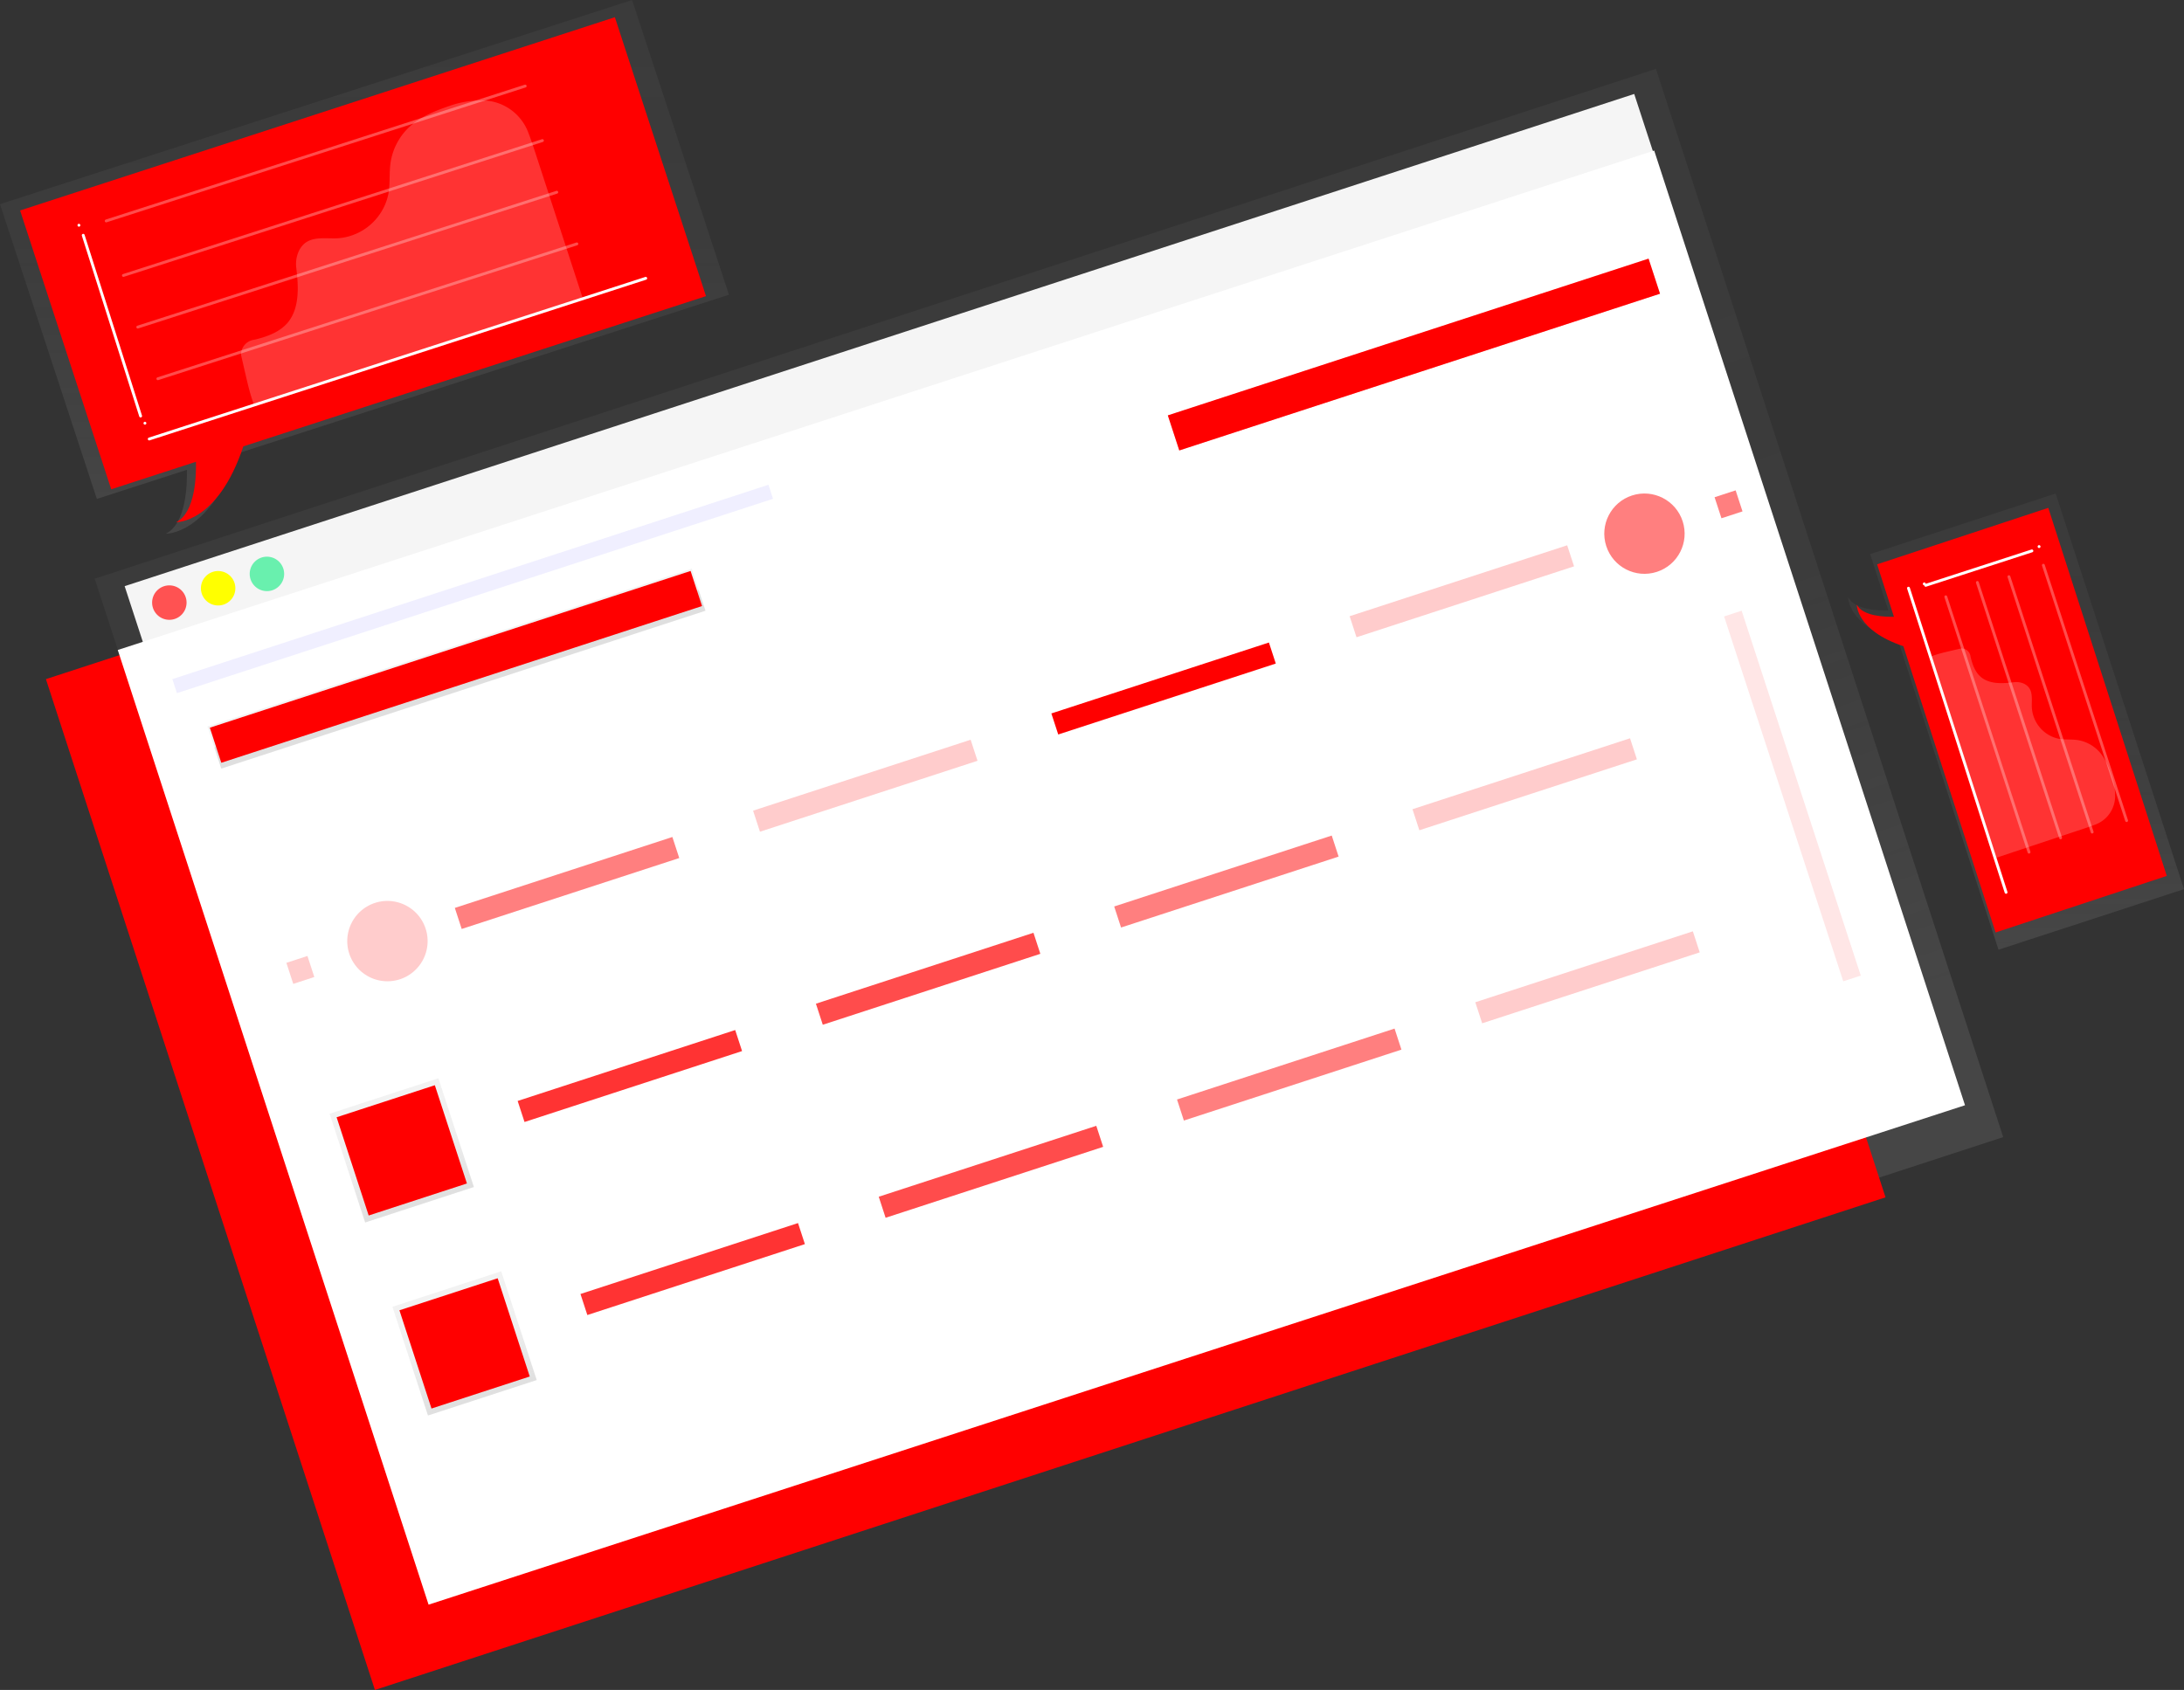 <svg xmlns="http://www.w3.org/2000/svg" width="761" height="589" viewBox="0 0 761 589">
  <rect x="0" y="0" width="761" height="589" fill="#333333" stroke="none"/>
  <defs>
    <linearGradient id="linearGradient-1" x1="59.122%" x2="40.884%" y1="73.159%" y2="26.831%">
      <stop offset="0%" stop-color="gray" stop-opacity=".25"/>
      <stop offset="54%" stop-color="gray" stop-opacity=".12"/>
      <stop offset="100%" stop-color="gray" stop-opacity=".1"/>
    </linearGradient>
    <linearGradient id="linearGradient-2" x1="49.994%" x2="49.998%" y1="50.382%" y2="49.619%">
      <stop offset="0%" stop-color="gray" stop-opacity=".25"/>
      <stop offset="54%" stop-color="gray" stop-opacity=".12"/>
      <stop offset="100%" stop-color="gray" stop-opacity=".1"/>
    </linearGradient>
    <linearGradient id="linearGradient-3" x1="49.913%" x2="49.966%" y1="100.055%" y2=".013%">
      <stop offset="0%" stop-color="gray" stop-opacity=".25"/>
      <stop offset="54%" stop-color="gray" stop-opacity=".12"/>
      <stop offset="100%" stop-color="gray" stop-opacity=".1"/>
    </linearGradient>
    <linearGradient id="linearGradient-4" x1="49.905%" x2="49.957%" y1="100.055%" y2=".013%">
      <stop offset="0%" stop-color="gray" stop-opacity=".25"/>
      <stop offset="54%" stop-color="gray" stop-opacity=".12"/>
      <stop offset="100%" stop-color="gray" stop-opacity=".1"/>
    </linearGradient>
    <linearGradient id="linearGradient-5" x1="50%" x2="50%" y1="100%" y2="0%">
      <stop offset="0%" stop-color="gray" stop-opacity=".25"/>
      <stop offset="54%" stop-color="gray" stop-opacity=".12"/>
      <stop offset="100%" stop-color="gray" stop-opacity=".1"/>
    </linearGradient>
    <linearGradient id="linearGradient-6" x1="50.004%" x2="50.004%" y1="100.032%" y2=".016%">
      <stop offset="0%" stop-color="gray" stop-opacity=".25"/>
      <stop offset="54%" stop-color="gray" stop-opacity=".12"/>
      <stop offset="100%" stop-color="gray" stop-opacity=".1"/>
    </linearGradient>
  </defs>
  <g fill="none" fill-rule="evenodd" class="page_1">
    <g class="s_image_text">
      <polygon fill="url(#linearGradient-1)" fill-rule="nonzero" points="33 201.685 40.356 224.312 153.998 574 698 396.315 584.358 46.627 577.01 24" class="path"/>
      <polygon fill="#FF0000" fill-rule="nonzero" points="16 236.693 22.96 258.105 130.639 589 657 417.307 549.322 86.404 542.361 65" class="path"/>
      <polygon fill="#F5F5F5" fill-rule="nonzero" points="33.287 117.921 586.553 118.008 586.557 140.5 33.291 140.412" class="path" transform="rotate(-18.072 309.922 129.21)"/>
      <polygon fill="#FFF" fill-rule="nonzero" points="81.365 130.873 644.309 130.961 644.365 480.873 81.421 480.786" class="path" transform="rotate(-18.02 362.865 305.873)"/>
      <path fill="#FF5252" fill-rule="nonzero" d="M64.705 208.145a6 6 0 1 1-11.412 3.71 6 6 0 0 1 11.412-3.71z" class="path"/>
      <path fill="#FF0" fill-rule="nonzero" d="M81.708 203.145a6 6 0 1 1-11.412 3.71 6 6 0 0 1 11.412-3.71z" class="path"/>
      <path fill="#69F0AE" fill-rule="nonzero" d="M98.708 198.145a6 6 0 1 1-11.412 3.71 6 6 0 0 1 11.412-3.71z" class="path"/>
      <polygon fill="url(#linearGradient-2)" fill-rule="nonzero" points="70.327 225.307 247.803 225.335 247.806 240.767 70.33 240.739" class="path" transform="rotate(-18.07 159.066 233.037)"/>
      <polygon fill="#FF0000" fill-rule="nonzero" points="70.772 225.979 246.965 226.007 246.967 238.867 70.774 238.839" class="path" transform="rotate(-18.07 158.87 232.423)"/>
      <polygon fill="#FF0000" fill-rule="nonzero" points="404.573 117.126 580.767 117.153 580.769 130.013 404.575 129.985" class="path" transform="rotate(-18.07 492.67 123.57)"/>
      <polygon fill="#FF0000" fill-rule="nonzero" points="404.573 117.126 580.767 117.153 580.769 130.013 404.575 129.985" class="path" opacity=".2" transform="rotate(-18.07 492.67 123.57)"/>
      <polygon fill="#FF0000" fill-rule="nonzero" points="100.796 334.188 108.515 334.189 108.516 341.905 100.797 341.904" class="path" opacity=".2" transform="rotate(-18.07 104.656 338.047)"/>
      <polygon fill="#FF0000" fill-rule="nonzero" points="598.44 171.909 606.159 171.91 606.16 179.626 598.441 179.625" class="path" opacity=".5" transform="rotate(-18.07 602.3 175.767)"/>
      <path fill="#FF0000" fill-rule="nonzero" d="M148.31 323.66a14 14 0 1 1-17.64-8.974c7.349-2.38 15.237 1.633 17.64 8.974z" class="path" opacity=".2"/>
      <path fill="#FF0000" fill-rule="nonzero" d="M586.32 181.697c2.374 7.355-1.661 15.243-9.014 17.62-7.353 2.378-15.242-1.654-17.622-9.008-2.38-7.353 1.649-15.244 9-17.627 7.359-2.376 15.25 1.658 17.635 9.015h.001z" class="path" opacity=".5"/>
      <polygon fill="#FF0000" fill-rule="nonzero" points="157.713 303.879 237.445 303.892 237.446 311.608 157.714 311.595" class="path" opacity=".5" transform="rotate(-18.07 197.58 307.744)"/>
      <polygon fill="#FF0000" fill-rule="nonzero" points="179.603 371.157 259.335 371.17 259.336 378.886 179.604 378.873" class="path" opacity=".8" transform="rotate(-18.07 219.47 375.022)"/>
      <polygon fill="#FF0000" fill-rule="nonzero" points="283.532 337.261 363.264 337.273 363.265 344.989 283.533 344.977" class="path" opacity=".7" transform="rotate(-18.07 323.398 341.125)"/>
      <polygon fill="#FF0000" fill-rule="nonzero" points="387.463 303.375 467.196 303.388 467.197 311.103 387.465 311.091" class="path" opacity=".5" transform="rotate(-18.07 427.33 307.239)"/>
      <polygon fill="#FF0000" fill-rule="nonzero" points="491.401 269.479 571.133 269.491 571.134 277.207 491.402 277.195" class="path" opacity=".2" transform="rotate(-18.07 531.267 273.343)"/>
      <polygon fill="#FF0000" fill-rule="nonzero" points="201.493 438.435 281.225 438.448 281.227 446.163 201.494 446.151" class="path" opacity=".8" transform="rotate(-18.07 241.36 442.299)"/>
      <polygon fill="#FF0000" fill-rule="nonzero" points="305.422 404.539 385.154 404.551 385.155 412.267 305.423 412.255" class="path" opacity=".7" transform="rotate(-18.07 345.289 408.403)"/>
      <polygon fill="#FF0000" fill-rule="nonzero" points="409.354 370.653 489.086 370.665 489.087 378.381 409.355 378.369" class="path" opacity=".5" transform="rotate(-18.07 449.22 374.517)"/>
      <polygon fill="#FF0000" fill-rule="nonzero" points="513.291 336.757 593.023 336.769 593.024 344.485 513.292 344.473" class="path" opacity=".2" transform="rotate(-18.07 553.158 340.621)"/>
      <polygon fill="#FF0000" fill-rule="nonzero" points="261.641 269.983 341.374 269.995 341.375 277.711 261.643 277.699" class="path" opacity=".2" transform="rotate(-18.07 301.508 273.847)"/>
      <polygon fill="#FF0000" fill-rule="nonzero" points="365.573 236.097 445.305 236.11 445.307 243.826 365.574 243.813" class="path" transform="rotate(-18.07 405.44 239.961)"/>
      <polygon fill="#FF0000" fill-rule="nonzero" points="469.502 202.212 549.234 202.224 549.236 209.94 469.503 209.928" class="path" opacity=".2" transform="rotate(-18.07 509.369 206.076)"/>
      <polygon fill="url(#linearGradient-3)" fill-rule="nonzero" points="120.053 380.992 159.923 380.999 159.93 420.877 120.059 420.871" class="path" transform="rotate(-18.07 139.991 400.934)"/>
      <polygon fill="url(#linearGradient-4)" fill-rule="nonzero" points="141.943 448.27 181.814 448.277 181.82 488.155 141.95 488.149" class="path" transform="rotate(-18.07 161.881 468.213)"/>
      <polygon fill="#FF0000" fill-rule="nonzero" points="121.985 382.924 157.992 382.929 157.997 418.946 121.991 418.94" class="path" transform="rotate(-18.07 139.991 400.935)"/>
      <polygon fill="#FF0000" fill-rule="nonzero" points="143.876 450.202 179.882 450.207 179.888 486.224 143.881 486.218" class="path" transform="rotate(-18.07 161.882 468.213)"/>
      <path fill="url(#linearGradient-5)" fill-rule="nonzero" d="M220.26 0L0 71.168 33.748 173.89l31.377-10.14c.119 4.525-.093 18.722-7.338 22.252 0 0 15.362.493 24.885-27.926L254 102.721 220.26 0z" class="path"/>
      <path fill="#FF0000" fill-rule="nonzero" d="M214.245 6L7 73.354l31.755 97.177 29.526-9.592c.118 4.29-.093 17.718-6.906 21.062 0 0 14.451.459 23.419-26.432L246 103.211 214.245 6z" class="path"/>
      <line x1="27.5" x2="27.5" y1="78.5" y2="78.5" stroke="#FFF" stroke-linecap="round" stroke-linejoin="round" class="path"/>
      <line x1="29" x2="49" y1="82" y2="145" stroke="#FFF" stroke-dasharray="0" stroke-linecap="round" stroke-linejoin="round" class="path"/>
      <line x1="50.5" x2="50.5" y1="147.5" y2="147.5" stroke="#FFF" stroke-linecap="round" stroke-linejoin="round" class="path"/>
      <line x1="52" x2="225" y1="153" y2="97" stroke="#FFF" stroke-linecap="round" stroke-linejoin="round" class="path"/>
      <line x1="55" x2="201" y1="132" y2="85" stroke="#FFF" stroke-linecap="round" stroke-linejoin="round" class="path" opacity=".3"/>
      <line x1="48" x2="194" y1="114" y2="67" stroke="#FFF" stroke-linecap="round" stroke-linejoin="round" class="path" opacity=".3"/>
      <line x1="43" x2="189" y1="96" y2="49" stroke="#FFF" stroke-linecap="round" stroke-linejoin="round" class="path" opacity=".3"/>
      <line x1="37" x2="183" y1="77" y2="30" stroke="#FFF" stroke-linecap="round" stroke-linejoin="round" class="path" opacity=".3"/>
      <path fill="#FFF" fill-rule="nonzero" d="M84.067 124.034a3.028 3.028 0 0 1-.06-.848 5.22 5.22 0 0 1 4.404-4.749l.629-.127c4.114-1.026 8.338-2.543 11.11-5.74 4.351-5.087 3.85-12.812 3.102-19.07-.274-1.971 0-3.98.79-5.807 2.695-5.936 8.628-4.393 13.685-4.647 8.697-.646 15.9-6.988 17.621-15.516.629-3.562.23-7.233.74-10.811a21.377 21.377 0 0 1 6.893-12.795c3.825-3.392 8.78-5.325 13.54-6.978a33.736 33.736 0 0 1 11.824-1.942h.213a17.286 17.286 0 0 1 15.495 11.125c1.054 2.721 1.955 5.502 2.899 8.385 5.21 15.992 10.03 30.745 16.048 49.263-7.395 2.34-24.735 7.979-27.107 8.75l-25.865 8.42c-17.247 5.613-33.737 11.515-52.973 17.246-3.97 1.179 0 0-8.619 2.807-1.53-4.646-1.606-4.867-4.369-16.966z" class="path" opacity=".2"/>
      <polygon fill="#6C63FF" fill-rule="nonzero" points="55.472 202.681 273.947 202.715 273.948 207.856 55.472 207.821" class="path" opacity=".1" transform="rotate(-18.072 164.71 205.268)"/>
      <path fill="url(#linearGradient-6)" fill-rule="nonzero" d="M761 309.9L716.281 172l-64.646 21.125 6.37 19.645c-2.848.076-11.797-.059-14.005-4.588 0 0-.311 9.616 17.57 15.573L696.361 331 761 309.9z" class="path"/>
      <path fill="#FF0000" fill-rule="nonzero" d="M755 305.275L713.71 177l-59.643 19.683 5.862 18.277c-2.63.068-10.886-.05-12.93-4.23 0 0-.283 8.944 16.221 14.486L695.34 325 755 305.275z" class="path"/>
      <line x1="710.5" x2="710.5" y1="190.5" y2="190.5" stroke="#FFF" stroke-linecap="round" stroke-linejoin="round" class="path"/>
      <line x1="708" x2="671" y1="192" y2="204" stroke="#FFF" stroke-dasharray="0" stroke-linecap="round" stroke-linejoin="round" class="path"/>
      <line x1="670.5" x2="670.5" y1="203.5" y2="203.5" stroke="#FFF" stroke-linecap="round" stroke-linejoin="round" class="path"/>
      <line x1="665" x2="699" y1="205" y2="311" stroke="#FFF" stroke-linecap="round" stroke-linejoin="round" class="path"/>
      <line x1="678" x2="707" y1="208" y2="297" stroke="#FFF" stroke-linecap="round" stroke-linejoin="round" class="path" opacity=".3"/>
      <line x1="689" x2="718" y1="203" y2="292" stroke="#FFF" stroke-linecap="round" stroke-linejoin="round" class="path" opacity=".3"/>
      <line x1="700" x2="729" y1="201" y2="290" stroke="#FFF" stroke-linecap="round" stroke-linejoin="round" class="path" opacity=".3"/>
      <line x1="712" x2="741" y1="197" y2="286" stroke="#FFF" stroke-linecap="round" stroke-linejoin="round" class="path" opacity=".3"/>
      <path fill="#FFF" fill-rule="nonzero" d="M683.245 226.017c.163-.023.329-.023.492 0 1.458.116 2.646 1.235 2.87 2.703 0 .161.05.288.075.382.617 2.542 1.527 5.084 3.462 6.78 3.054 2.669 7.742 2.364 11.522 1.898a6.473 6.473 0 0 1 3.512.483c3.57 1.695 2.653 5.296 2.803 8.39.375 5.335 4.208 9.762 9.369 10.822 2.152.39 4.372.135 6.532.457 2.987.45 5.723 1.95 7.734 4.237 2.052 2.348 3.22 5.382 4.213 8.306a20.975 20.975 0 0 1 1.168 7.254v.085c-.163 4.251-2.81 7.993-6.724 9.508-1.669.644-3.337 1.203-5.072 1.78L695.434 299c-1.41-4.542-4.814-15.178-5.281-16.627-1.777-5.543-3.337-10.322-5.081-15.873-3.387-10.576-6.95-20.695-10.403-32.492-.71-2.432 0 0-1.669-5.288 2.803-.966 2.937-1.008 10.245-2.703z" class="path" opacity=".2"/>
      <polygon fill="#FF0000" fill-rule="nonzero" points="621.337 210.542 627.766 210.543 627.787 344.32 621.359 344.319" class="path" opacity=".1" transform="rotate(-18.07 624.562 277.431)"/>
    </g>
  </g>
</svg>
